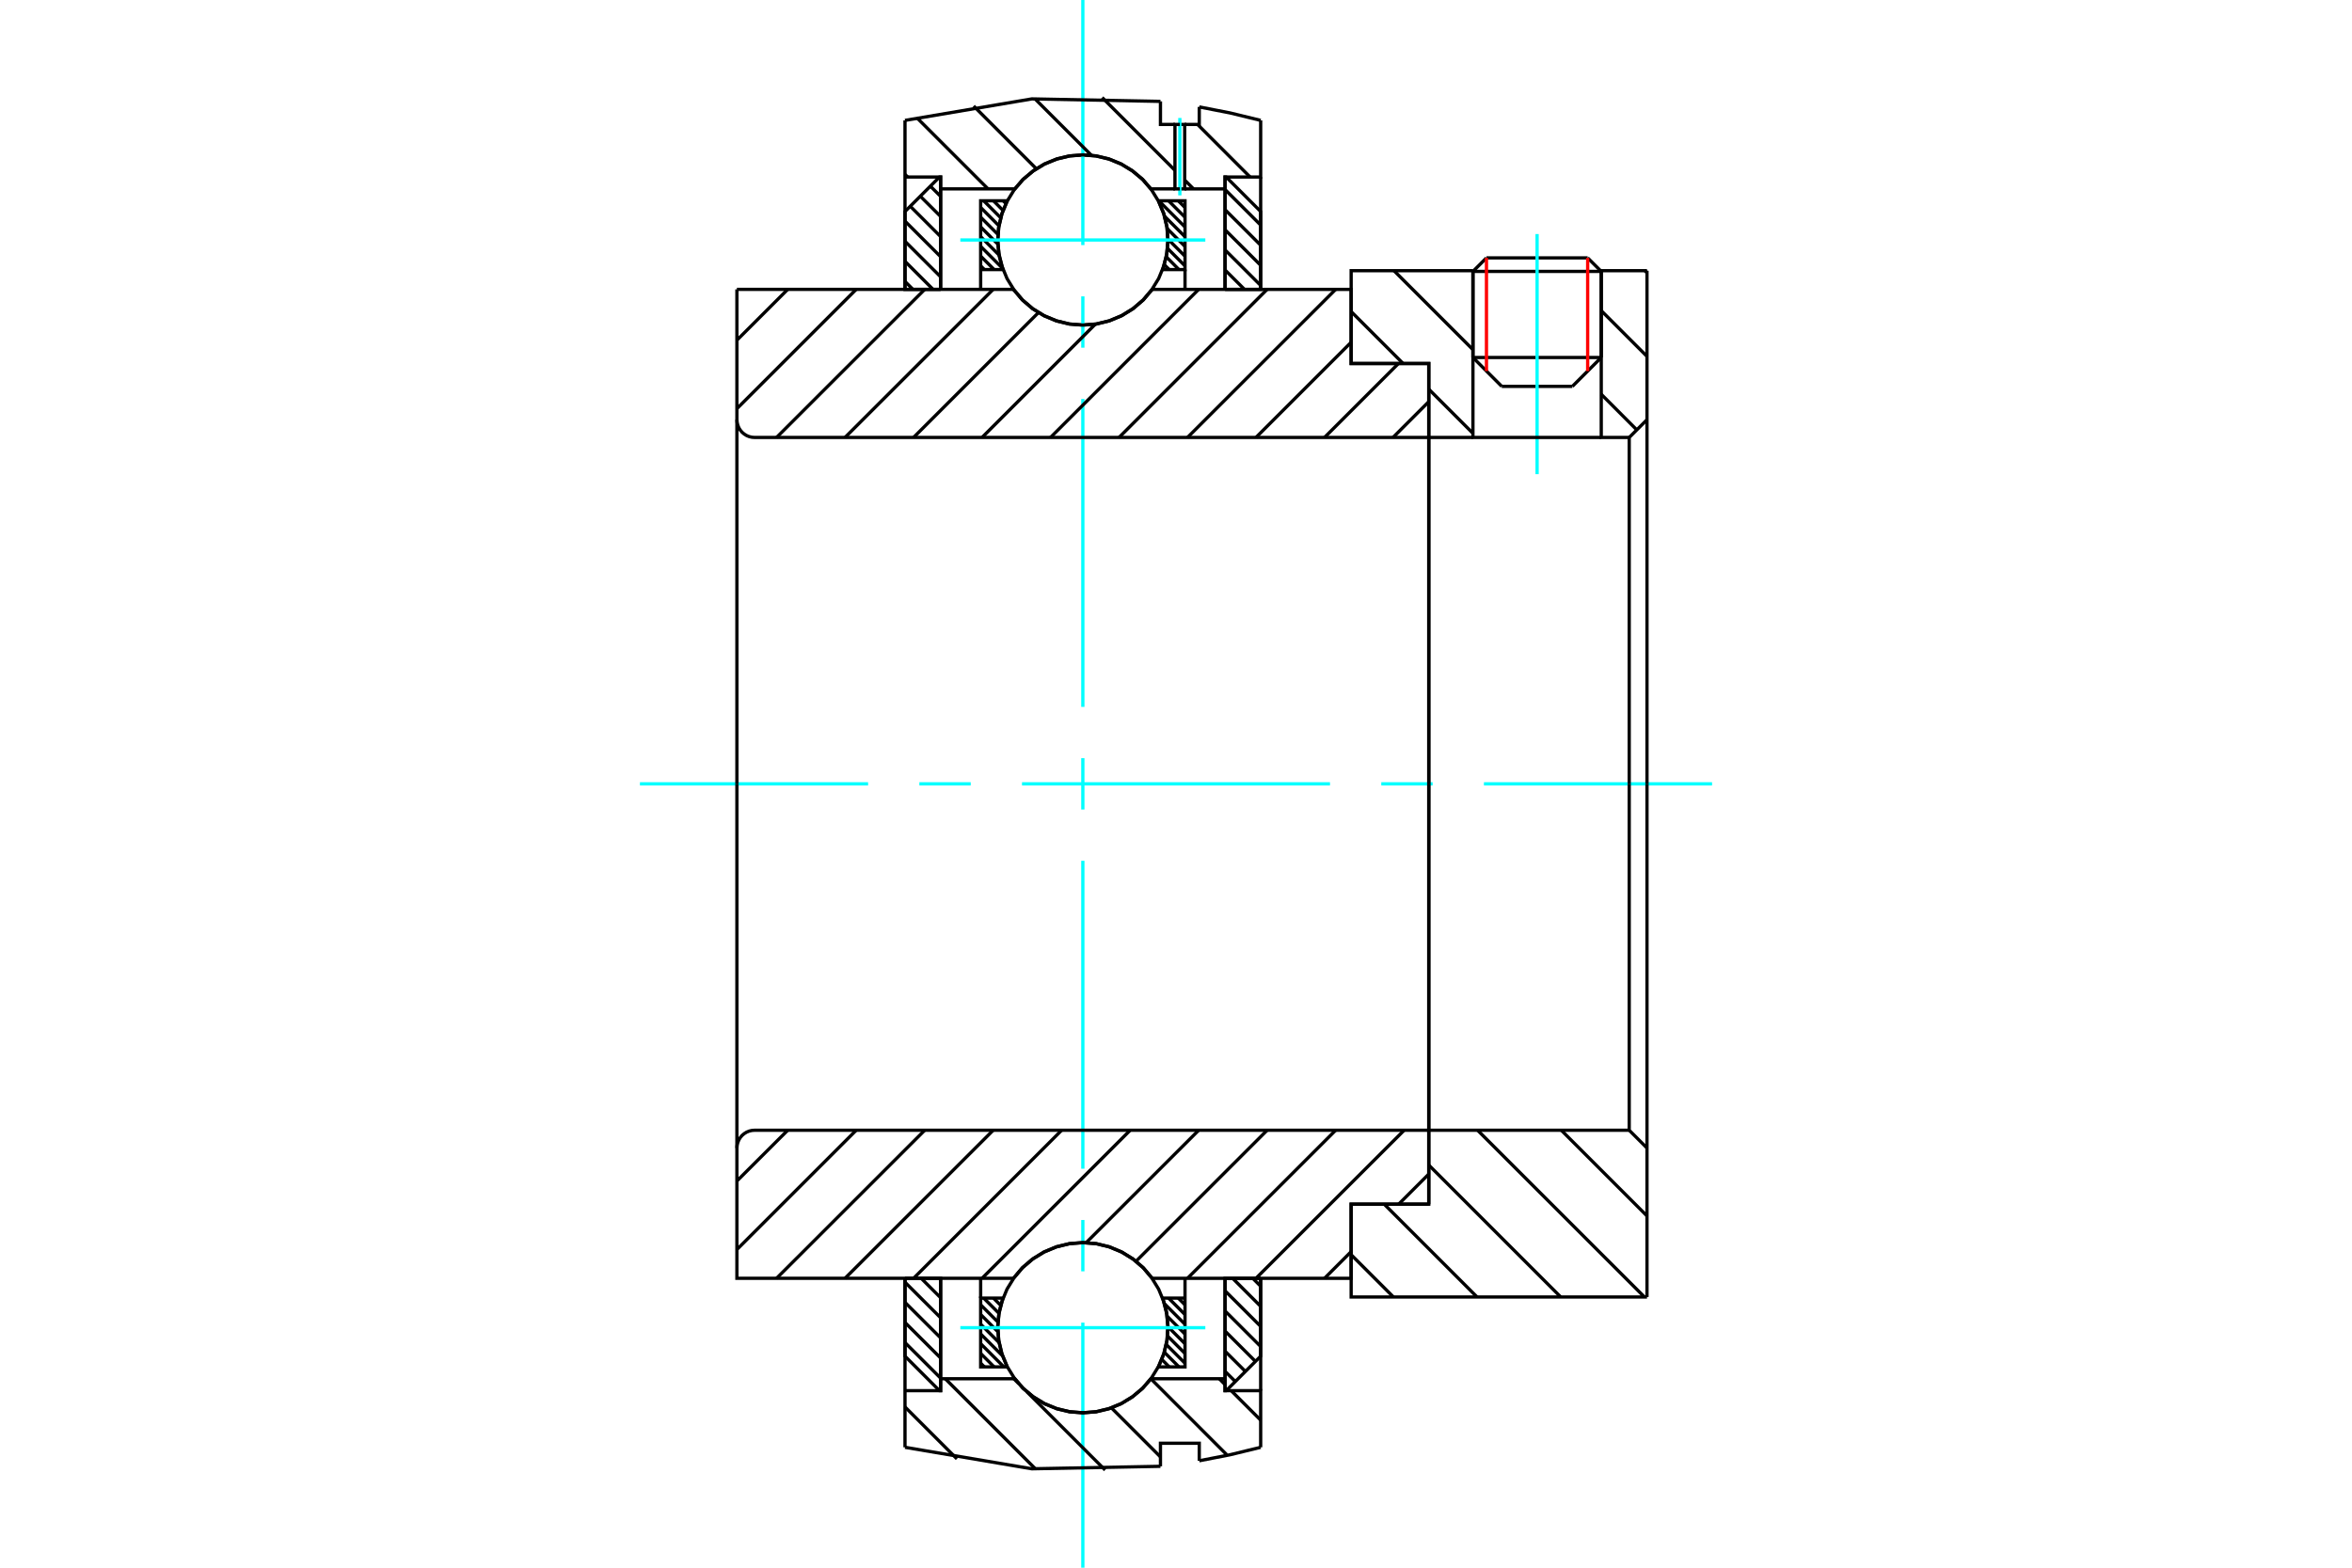<?xml version="1.0" standalone="no"?>
<!DOCTYPE svg PUBLIC "-//W3C//DTD SVG 1.1//EN"
	"http://www.w3.org/Graphics/SVG/1.1/DTD/svg11.dtd">
<svg xmlns="http://www.w3.org/2000/svg" height="100%" width="100%" viewBox="0 0 36000 24000">
	<rect x="-1800" y="-1200" width="39600" height="26400" style="fill:#FFF"/>
	<g style="fill:none; fill-rule:evenodd" transform="matrix(1 0 0 1 0 0)">
		<g style="fill:none; stroke:#000; stroke-width:50; shape-rendering:geometricPrecision">
			<line x1="22986" y1="5915" x2="24067" y2="5915"/>
			<line x1="22545" y1="5473" x2="24509" y2="5473"/>
			<line x1="22545" y1="4155" x2="24509" y2="4155"/>
			<line x1="22752" y1="3948" x2="24301" y2="3948"/>
			<line x1="22545" y1="5473" x2="22986" y2="5915"/>
			<line x1="24067" y1="5915" x2="24509" y2="5473"/>
			<line x1="22545" y1="4155" x2="22545" y2="5473"/>
			<line x1="24509" y1="5473" x2="24509" y2="4155"/>
			<line x1="22752" y1="3948" x2="22545" y2="4155"/>
			<line x1="24509" y1="4155" x2="24301" y2="3948"/>
		</g>
		<g style="fill:none; stroke:#0FF; stroke-width:50; shape-rendering:geometricPrecision">
			<line x1="23527" y1="7259" x2="23527" y2="3583"/>
		</g>
		<g style="fill:none; stroke:#000; stroke-width:50; shape-rendering:geometricPrecision">
			<line x1="13852" y1="20554" x2="14397" y2="21098"/>
			<line x1="13852" y1="20246" x2="14397" y2="20790"/>
			<line x1="13852" y1="19938" x2="14397" y2="20482"/>
			<line x1="13852" y1="19630" x2="14397" y2="20174"/>
			<line x1="14100" y1="19570" x2="14397" y2="19867"/>
			<polyline points="13852,19570 13852,20762 14380,21290 14397,21290 14397,19570 13852,19570"/>
		</g>
		<g style="fill:none; stroke:#0FF; stroke-width:50; shape-rendering:geometricPrecision">
			<line x1="9795" y1="12000" x2="13287" y2="12000"/>
			<line x1="14072" y1="12000" x2="14858" y2="12000"/>
			<line x1="15643" y1="12000" x2="20357" y2="12000"/>
			<line x1="21142" y1="12000" x2="21928" y2="12000"/>
			<line x1="22713" y1="12000" x2="26205" y2="12000"/>
		</g>
		<g style="fill:none; stroke:#000; stroke-width:50; shape-rendering:geometricPrecision">
			<line x1="13852" y1="4309" x2="13973" y2="4430"/>
			<line x1="13852" y1="4001" x2="14281" y2="4430"/>
			<line x1="13852" y1="3694" x2="14397" y2="4238"/>
			<line x1="13852" y1="3386" x2="14397" y2="3930"/>
			<line x1="13933" y1="3158" x2="14397" y2="3622"/>
			<line x1="14086" y1="3004" x2="14397" y2="3314"/>
			<line x1="14240" y1="2850" x2="14397" y2="3006"/>
			<polyline points="14397,4430 14397,2710 14380,2710 13852,3238 13852,4430 14397,4430"/>
			<line x1="19175" y1="19570" x2="19296" y2="19691"/>
			<line x1="18867" y1="19570" x2="19296" y2="19999"/>
			<line x1="18751" y1="19762" x2="19296" y2="20306"/>
			<line x1="18751" y1="20070" x2="19296" y2="20614"/>
			<line x1="18751" y1="20378" x2="19216" y2="20842"/>
			<line x1="18751" y1="20686" x2="19062" y2="20996"/>
			<line x1="18751" y1="20994" x2="18908" y2="21150"/>
			<polyline points="19296,19570 19296,20762 18768,21290 18751,21290 18751,19570 19296,19570"/>
			<line x1="18751" y1="2902" x2="19296" y2="3446"/>
			<line x1="18751" y1="3210" x2="19296" y2="3754"/>
			<line x1="18751" y1="3518" x2="19296" y2="4062"/>
			<line x1="18751" y1="3826" x2="19296" y2="4370"/>
			<line x1="18751" y1="4133" x2="19048" y2="4430"/>
			<polyline points="18751,4430 18751,2710 18768,2710 19296,3238 19296,4430 18751,4430"/>
			<line x1="18035" y1="19873" x2="18138" y2="19976"/>
			<line x1="17886" y1="19873" x2="18138" y2="20125"/>
			<line x1="17825" y1="19961" x2="18138" y2="20274"/>
			<line x1="17865" y1="20150" x2="18138" y2="20423"/>
			<line x1="17877" y1="20311" x2="18138" y2="20572"/>
			<line x1="17871" y1="20454" x2="18138" y2="20721"/>
			<line x1="17851" y1="20583" x2="18138" y2="20870"/>
			<line x1="17822" y1="20702" x2="18045" y2="20926"/>
			<line x1="17783" y1="20812" x2="17896" y2="20926"/>
			<line x1="17736" y1="20915" x2="17748" y2="20926"/>
			<line x1="15206" y1="19873" x2="15317" y2="19984"/>
			<line x1="15057" y1="19873" x2="15290" y2="20106"/>
			<line x1="15010" y1="19975" x2="15274" y2="20239"/>
			<line x1="15010" y1="20124" x2="15273" y2="20387"/>
			<line x1="15010" y1="20273" x2="15292" y2="20554"/>
			<line x1="15010" y1="20422" x2="15344" y2="20755"/>
			<line x1="15010" y1="20571" x2="15365" y2="20926"/>
			<line x1="15010" y1="20720" x2="15216" y2="20926"/>
			<line x1="15010" y1="20869" x2="15067" y2="20926"/>
			<line x1="15010" y1="19873" x2="15010" y2="19570"/>
			<polyline points="18138,19570 18138,19873 18138,20926 17731,20926 17815,20726 17864,20514 17877,20298 17854,20082 17796,19873 18138,19873"/>
			<polyline points="15417,20926 15010,20926 15010,19873 15352,19873 15294,20082 15271,20298 15285,20514 15334,20726 15417,20926"/>
			<line x1="18035" y1="3074" x2="18138" y2="3177"/>
			<line x1="17886" y1="3074" x2="18138" y2="3326"/>
			<line x1="17737" y1="3074" x2="18138" y2="3475"/>
			<line x1="17826" y1="3312" x2="18138" y2="3624"/>
			<line x1="17865" y1="3500" x2="18138" y2="3773"/>
			<line x1="17877" y1="3661" x2="18138" y2="3922"/>
			<line x1="17871" y1="3803" x2="18138" y2="4071"/>
			<line x1="17851" y1="3932" x2="18045" y2="4127"/>
			<line x1="17821" y1="4052" x2="17896" y2="4127"/>
			<line x1="15355" y1="3074" x2="15397" y2="3116"/>
			<line x1="15206" y1="3074" x2="15352" y2="3221"/>
			<line x1="15057" y1="3074" x2="15317" y2="3334"/>
			<line x1="15010" y1="3176" x2="15289" y2="3456"/>
			<line x1="15010" y1="3325" x2="15274" y2="3589"/>
			<line x1="15010" y1="3474" x2="15273" y2="3737"/>
			<line x1="15010" y1="3623" x2="15292" y2="3905"/>
			<line x1="15010" y1="3772" x2="15345" y2="4107"/>
			<line x1="15010" y1="3921" x2="15216" y2="4127"/>
			<line x1="15010" y1="4070" x2="15067" y2="4127"/>
			<line x1="18138" y1="4127" x2="18138" y2="4430"/>
			<polyline points="15010,4430 15010,4127 15010,3074 15417,3074 15334,3274 15285,3486 15271,3702 15294,3918 15352,4127 15010,4127"/>
			<polyline points="17731,3074 18138,3074 18138,4127 17796,4127 17854,3918 17877,3702 17864,3486 17815,3274 17731,3074"/>
			<polyline points="17876,3674 17860,3470 17812,3272 17734,3083 17627,2909 17495,2753 17339,2621 17165,2514 16976,2436 16778,2388 16574,2372 16370,2388 16172,2436 15983,2514 15809,2621 15653,2753 15521,2909 15414,3083 15336,3272 15288,3470 15272,3674 15288,3878 15336,4076 15414,4265 15521,4439 15653,4595 15809,4727 15983,4834 16172,4912 16370,4960 16574,4976 16778,4960 16976,4912 17165,4834 17339,4727 17495,4595 17627,4439 17734,4265 17812,4076 17860,3878 17876,3674"/>
		</g>
		<g style="fill:none; stroke:#0FF; stroke-width:50; shape-rendering:geometricPrecision">
			<line x1="14699" y1="3674" x2="18449" y2="3674"/>
			<line x1="16574" y1="24000" x2="16574" y2="20248"/>
			<line x1="16574" y1="19463" x2="16574" y2="18677"/>
			<line x1="16574" y1="17892" x2="16574" y2="13178"/>
			<line x1="16574" y1="12393" x2="16574" y2="11607"/>
			<line x1="16574" y1="10822" x2="16574" y2="6108"/>
			<line x1="16574" y1="5323" x2="16574" y2="4537"/>
			<line x1="16574" y1="3752" x2="16574" y2="0"/>
		</g>
		<g style="fill:none; stroke:#000; stroke-width:50; shape-rendering:geometricPrecision">
			<polyline points="17876,20326 17860,20122 17812,19924 17734,19735 17627,19561 17495,19405 17339,19273 17165,19166 16976,19088 16778,19040 16574,19024 16370,19040 16172,19088 15983,19166 15809,19273 15653,19405 15521,19561 15414,19735 15336,19924 15288,20122 15272,20326 15288,20530 15336,20728 15414,20917 15521,21091 15653,21247 15809,21379 15983,21486 16172,21564 16370,21612 16574,21628 16778,21612 16976,21564 17165,21486 17339,21379 17495,21247 17627,21091 17734,20917 17812,20728 17860,20530 17876,20326"/>
		</g>
		<g style="fill:none; stroke:#0FF; stroke-width:50; shape-rendering:geometricPrecision">
			<line x1="14699" y1="20326" x2="18449" y2="20326"/>
		</g>
		<g style="fill:none; stroke:#000; stroke-width:50; shape-rendering:geometricPrecision">
			<line x1="23897" y1="17303" x2="25209" y2="18615"/>
			<line x1="22616" y1="17303" x2="25170" y2="19856"/>
			<line x1="21869" y1="17836" x2="23889" y2="19856"/>
			<line x1="21187" y1="18435" x2="22608" y2="19856"/>
			<line x1="20681" y1="19209" x2="21328" y2="19856"/>
			<line x1="25209" y1="12000" x2="25209" y2="19856"/>
			<polyline points="25209,17575 24937,17303 24937,12000"/>
			<polyline points="24937,17303 21869,17303 21869,12000"/>
			<polyline points="21869,17303 21869,18435 20681,18435 20681,19856 25209,19856"/>
			<line x1="25178" y1="4144" x2="25209" y2="4176"/>
			<line x1="24509" y1="4756" x2="25209" y2="5456"/>
			<line x1="24509" y1="6036" x2="25053" y2="6581"/>
			<line x1="21336" y1="4144" x2="22545" y2="5353"/>
			<line x1="20681" y1="4770" x2="21476" y2="5565"/>
			<line x1="21869" y1="5958" x2="22545" y2="6634"/>
			<line x1="25209" y1="12000" x2="25209" y2="4144"/>
			<polyline points="25209,6425 24937,6697 24937,12000"/>
			<polyline points="24937,6697 24509,6697 24509,4144"/>
			<polyline points="24509,6697 22545,6697 22545,4144"/>
			<polyline points="22545,6697 21869,6697 21869,12000"/>
			<polyline points="21869,6697 21869,5565 20681,5565 20681,4144 22545,4144"/>
			<line x1="24509" y1="4144" x2="25209" y2="4144"/>
			<line x1="18330" y1="1905" x2="19134" y2="2710"/>
			<line x1="16870" y1="1493" x2="17984" y2="2608"/>
			<line x1="18133" y1="2757" x2="18268" y2="2892"/>
			<line x1="15840" y1="1512" x2="16706" y2="2378"/>
			<line x1="14903" y1="1623" x2="15862" y2="2583"/>
			<line x1="14032" y1="1801" x2="15123" y2="2892"/>
			<line x1="13852" y1="2670" x2="13893" y2="2710"/>
			<line x1="18663" y1="21108" x2="18751" y2="21197"/>
			<line x1="18845" y1="21290" x2="19296" y2="21741"/>
			<line x1="17616" y1="21109" x2="18777" y2="22271"/>
			<line x1="17011" y1="21553" x2="17762" y2="22304"/>
			<line x1="15518" y1="21108" x2="15594" y2="21184"/>
			<line x1="15715" y1="21305" x2="16915" y2="22505"/>
			<line x1="14469" y1="21108" x2="15850" y2="22489"/>
			<line x1="13852" y1="21539" x2="14647" y2="22334"/>
			<polyline points="13852,4430 13852,2710 13852,1843"/>
			<polyline points="17762,1552 15793,1514 13852,1843"/>
			<polyline points="17762,1552 17762,1905 17984,1905"/>
			<polyline points="18133,1905 18356,1905 18356,1637"/>
			<polyline points="19296,1843 18828,1729 18356,1637"/>
			<polyline points="19296,1843 19296,2710 18751,2710 18751,2892 18751,4430"/>
			<line x1="18751" y1="2892" x2="18133" y2="2892"/>
			<polyline points="17984,2892 17617,2892 17484,2741 17329,2612 17157,2508 16971,2432 16775,2386 16574,2371 16373,2386 16178,2432 15991,2508 15819,2612 15664,2741 15532,2892 14397,2892 14397,4430"/>
			<polyline points="14397,2892 14397,2710 13852,2710"/>
			<line x1="19296" y1="2710" x2="19296" y2="4430"/>
			<line x1="19296" y1="19570" x2="19296" y2="21290"/>
			<polyline points="13852,21290 14397,21290 14397,21108"/>
			<polyline points="14397,19570 14397,21108 15532,21108 15664,21259 15819,21388 15991,21492 16178,21568 16373,21614 16574,21629 16775,21614 16971,21568 17157,21492 17329,21388 17484,21259 17617,21108 18751,21108"/>
			<polyline points="18751,19570 18751,21108 18751,21290 19296,21290 19296,22157"/>
			<polyline points="18356,22363 18828,22271 19296,22157"/>
			<polyline points="18356,22363 18356,22095 17762,22095 17762,22448"/>
			<polyline points="13852,22157 15793,22486 17762,22448"/>
			<polyline points="13852,22157 13852,21290 13852,19570"/>
			<line x1="21869" y1="17974" x2="21408" y2="18435"/>
			<line x1="20681" y1="19161" x2="20273" y2="19570"/>
			<line x1="21492" y1="17303" x2="19224" y2="19570"/>
			<line x1="20444" y1="17303" x2="18176" y2="19570"/>
			<line x1="19395" y1="17303" x2="17388" y2="19309"/>
			<line x1="18347" y1="17303" x2="16625" y2="19024"/>
			<line x1="17299" y1="17303" x2="15031" y2="19570"/>
			<line x1="16250" y1="17303" x2="13983" y2="19570"/>
			<line x1="15202" y1="17303" x2="12934" y2="19570"/>
			<line x1="14154" y1="17303" x2="11886" y2="19570"/>
			<line x1="13105" y1="17303" x2="11279" y2="19129"/>
			<line x1="12057" y1="17303" x2="11279" y2="18080"/>
			<line x1="21869" y1="12000" x2="21869" y2="18435"/>
			<polyline points="21869,17303 11551,17303 11509,17306 11467,17316 11428,17332 11391,17355 11359,17382 11331,17415 11309,17451 11293,17491 11283,17532 11279,17575 11279,19570 11824,19570 15512,19570"/>
			<polyline points="17636,19570 17503,19412 17347,19277 17171,19168 16981,19088 16780,19039 16574,19023 16368,19039 16167,19088 15977,19168 15801,19277 15645,19412 15512,19570"/>
			<polyline points="17636,19570 20681,19570 20681,18435 21869,18435"/>
			<line x1="11279" y1="12000" x2="11279" y2="17575"/>
			<line x1="21869" y1="6149" x2="21321" y2="6697"/>
			<line x1="21405" y1="5565" x2="20273" y2="6697"/>
			<line x1="20681" y1="5240" x2="19224" y2="6697"/>
			<line x1="20444" y1="4430" x2="18176" y2="6697"/>
			<line x1="19395" y1="4430" x2="17128" y2="6697"/>
			<line x1="18347" y1="4430" x2="16079" y2="6697"/>
			<line x1="16766" y1="4962" x2="15031" y2="6697"/>
			<line x1="15895" y1="4785" x2="13983" y2="6697"/>
			<line x1="15202" y1="4430" x2="12934" y2="6697"/>
			<line x1="14154" y1="4430" x2="11886" y2="6697"/>
			<line x1="13105" y1="4430" x2="11279" y2="6256"/>
			<line x1="12057" y1="4430" x2="11279" y2="5208"/>
			<line x1="11279" y1="12000" x2="11279" y2="4430"/>
			<polyline points="11279,6425 11283,6468 11293,6509 11309,6549 11331,6585 11359,6618 11391,6645 11428,6668 11467,6684 11509,6694 11551,6697 21869,6697 21869,5565 20681,5565 20681,4430 17636,4430"/>
			<polyline points="15512,4430 15645,4588 15801,4723 15977,4832 16167,4912 16368,4961 16574,4977 16780,4961 16981,4912 17171,4832 17347,4723 17503,4588 17636,4430"/>
			<polyline points="15512,4430 11824,4430 11279,4430"/>
			<line x1="21869" y1="12000" x2="21869" y2="6697"/>
		</g>
		<g style="fill:none; stroke:#F00; stroke-width:50; shape-rendering:geometricPrecision">
			<line x1="24301" y1="3948" x2="24301" y2="5681"/>
			<line x1="22752" y1="5681" x2="22752" y2="3948"/>
		</g>
		<g style="fill:none; stroke:#000; stroke-width:50; shape-rendering:geometricPrecision">
			<polyline points="18059,1905 18133,1905 18133,2892 18059,2892"/>
		</g>
		<g style="fill:none; stroke:#0FF; stroke-width:50; shape-rendering:geometricPrecision">
			<line x1="18059" y1="2991" x2="18059" y2="1806"/>
		</g>
		<g style="fill:none; stroke:#000; stroke-width:50; shape-rendering:geometricPrecision">
			<polyline points="18059,2892 17984,2892 17984,1905 18059,1905"/>
		</g>
	</g>
</svg>
